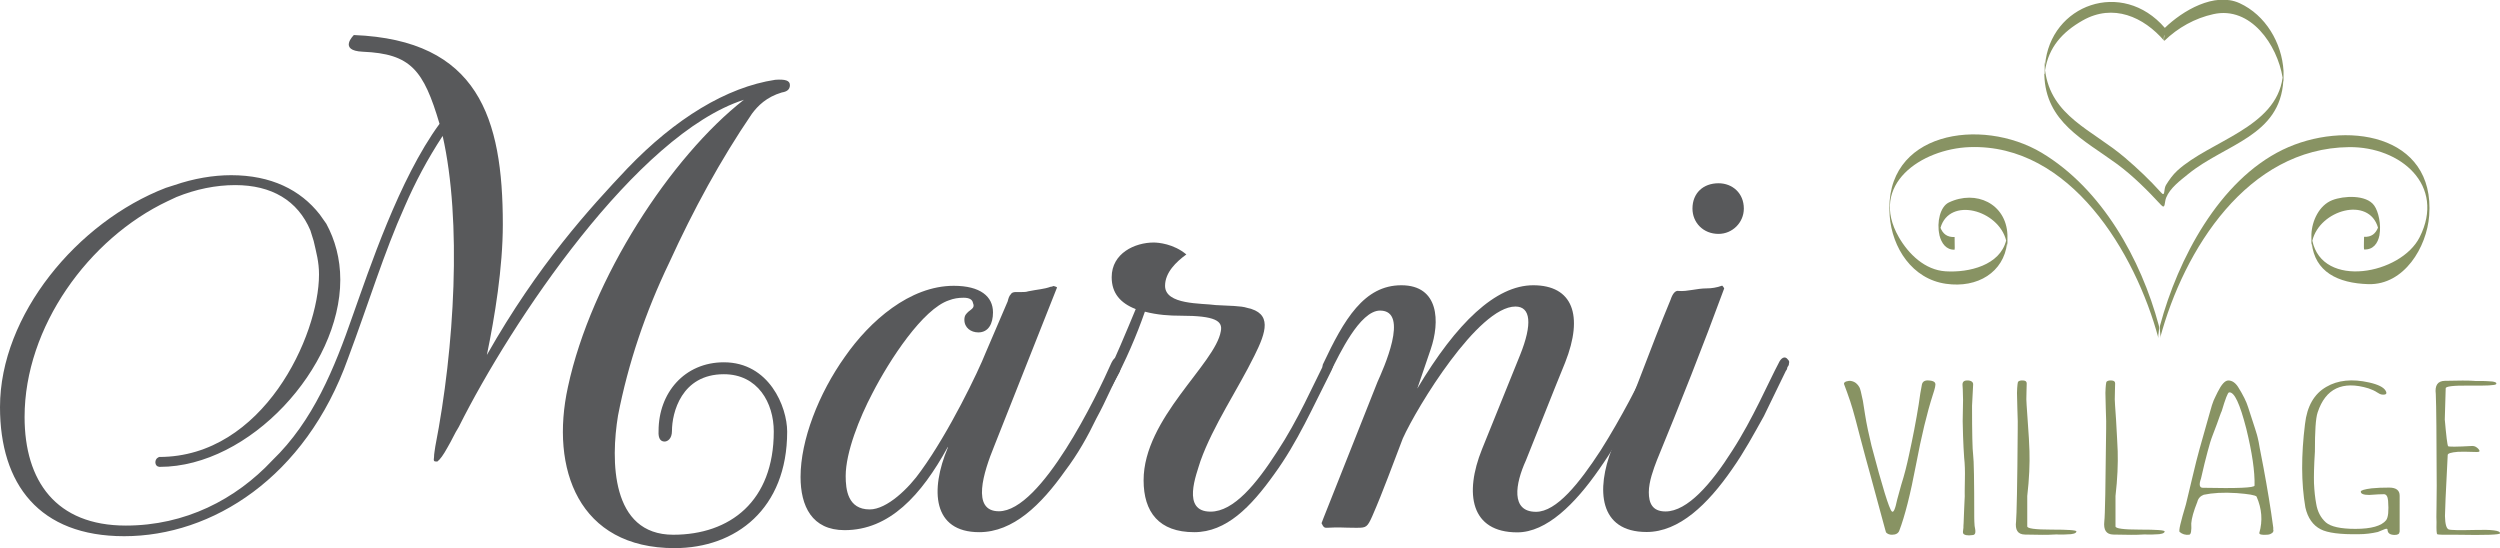 <?xml version="1.0" encoding="utf-8"?>
<!-- Generator: Adobe Illustrator 27.0.1, SVG Export Plug-In . SVG Version: 6.00 Build 0)  -->
<svg version="1.1" id="Layer_1" xmlns="http://www.w3.org/2000/svg" xmlns:xlink="http://www.w3.org/1999/xlink" x="0px" y="0px"
	 viewBox="0 0 1362.8 298.8" style="enable-background:new 0 0 1362.8 298.8;" xml:space="preserve">
<style type="text/css">
	.Drop_x0020_Shadow{fill:none;}
	.Round_x0020_Corners_x0020_2_x0020_pt{fill:#FFFFFF;stroke:#000000;stroke-miterlimit:10;}
	.Live_x0020_Reflect_x0020_X{fill:none;}
	.Bevel_x0020_Soft{fill:url(#SVGID_1_);}
	.Dusk{fill:#FFFFFF;}
	.Foliage_GS{fill:#FFDD00;}
	.Pompadour_GS{fill-rule:evenodd;clip-rule:evenodd;fill:#44ADE2;}
	.st0{fill:#889363;}
	.st1{fill:#58595B;}
</style>
<linearGradient id="SVGID_1_" gradientUnits="userSpaceOnUse" x1="-26.834" y1="-134.854" x2="-26.127" y2="-134.147">
	<stop  offset="0" style="stop-color:#DEDFE3"/>
	<stop  offset="0.174" style="stop-color:#D8D9DD"/>
	<stop  offset="0.352" style="stop-color:#C9CACD"/>
	<stop  offset="0.532" style="stop-color:#B4B5B8"/>
	<stop  offset="0.714" style="stop-color:#989A9C"/>
	<stop  offset="0.895" style="stop-color:#797C7E"/>
	<stop  offset="1" style="stop-color:#656B6C"/>
</linearGradient>
<g>
	<path class="st0" d="M1019.6,259c-1.5-5.3-3.4-12.4-5.7-21.1c-1.8-7-3.1-11.9-3.9-14.6c-0.8-2.9-1.9-6-3.1-9.4l-1.7-4.6
		c-0.1-0.6,0.4-1.1,1.3-1.4c1-0.3,1.9-0.4,2.7-0.2c2,0.4,3.4,1.6,4.4,3.4c0.4,0.6,1,3,1.9,7.4l1.2,7.6c0.8,5.1,2,10.7,3.5,16.9
		c5.9,22.4,9.6,34.3,11,35.7c0.9,1.1,1.9-1,3-6.4c0-0.1,0.7-2.7,2.2-8c1.8-5.6,3.1-11,4.2-16.1c2.1-9.6,3.9-18.8,5.3-27.6
		c0.6-4.5,1.2-8.2,1.8-11.1c0.4-1.6,1.7-2.3,3.8-2.1c1.9,0.1,3.1,0.6,3.4,1.5c0.4,0.7-0.1,2.8-1.3,6.4c-3.1,9.6-6.2,22.4-9.2,38.3
		c-3,15.8-6,27.7-9.1,35.8c-0.6,1.4-1.9,2.1-4,2.1c-1.4,0-2.5-0.5-3.2-1.3C1028.1,290.4,1025.3,280,1019.6,259z"/>
	<path class="st0" d="M1070.3,287.7c0-0.7,0-1.5,0.1-2.4c0.1-3.9,0.3-6.5,0.3-7.7c0-0.8,0.1-2.3,0.2-4.5c0.1-1.9,0.2-3.4,0.1-4.5
		c0,0.1,0-2.3,0.1-7.4c0.1-4.3,0-8.2-0.4-11.7c-0.2-3.5-0.5-7.4-0.6-11.8c-0.1-5.2-0.2-7.9-0.2-8.1l0.2-11.6c-0.1-5-0.2-7.8-0.3-8.1
		c-0.1-1.6,0.7-2.5,2.5-2.5c2.2-0.1,3.4,0.9,3.3,2.2c0,0.3-0.2,4.1-0.6,11.6c0,14.8,0.2,23.7,0.6,26.8c0.4,2.7,0.6,14,0.6,34.3
		c0,1.5,0.1,2.9,0.2,4.4c0.5,2.6,1,5-1.3,5c-1.2,0.2-2.4,0.2-3.4,0C1069.4,291.1,1070.1,290.1,1070.3,287.7z"/>
	<path class="st0" d="M1106.3,245.9c0.2,6.9-0.1,15-1.2,24.5v16.5c-0.1,1.2,4.3,1.8,13.3,1.8c9,0,13.5,0.3,13.5,1
		c-0.1,1-1.8,1.6-5.2,1.6c-1,0.1-2.4,0.1-4.2,0.1c-0.8-0.1-1.9-0.1-3.1,0c-2.7,0.2-7.9,0.2-15.6,0c-3.9-0.1-5.4-2.5-4.8-7.2
		c0.3-3,0.7-19.8,0.9-50.3c0.1-2.1,0-5.8-0.2-11.3c-0.1-5-0.2-7.8-0.2-8.4c0.1-3.9,0.4-5.9,0.6-6.1c0.6-0.6,1.5-0.8,2.8-0.7
		c1.3,0.1,1.9,0.6,1.9,1.6c0,0.3,0,1.6-0.1,3.8c-0.1,2.4-0.1,4-0.1,4.9c0,0.7,0.2,4.3,0.7,11.1
		C1105.9,236.6,1106.2,242.3,1106.3,245.9z"/>
	<path class="st0" d="M1154.4,245.9c0.2,6.9-0.1,15-1.2,24.5v16.5c-0.1,1.2,4.3,1.8,13.3,1.8c9,0,13.5,0.3,13.5,1
		c-0.1,1-1.8,1.6-5.2,1.6c-0.9,0.1-2.4,0.1-4.1,0.1c-0.8-0.1-1.9-0.1-3.1,0c-2.7,0.2-7.9,0.2-15.6,0c-3.9-0.1-5.4-2.5-4.9-7.2
		c0.4-3,0.7-19.8,1-50.3c0.1-2.1,0-5.8-0.2-11.3c-0.1-5-0.2-7.8-0.2-8.4c0.1-3.9,0.4-5.9,0.6-6.1c0.6-0.6,1.6-0.8,2.8-0.7
		c1.3,0.1,1.9,0.6,1.9,1.6c0,0.3,0,1.6-0.1,3.8c-0.1,2.4-0.1,4-0.1,4.9c0,0.7,0.2,4.3,0.7,11.1
		C1153.9,236.6,1154.3,242.3,1154.4,245.9z"/>
	<path class="st0" d="M1239.3,288.9c0,0.8-0.2,1.3-0.7,1.6c-0.7,0.6-1.7,1-3,1c-2.8,0.2-4.1-0.2-4-1c1.9-6.6,1.4-13.2-1.5-19.8
		c-0.7-0.8-4.3-1.4-10.8-1.9c-7.2-0.5-13.3-0.1-18,0.9c-1.8,0.7-3,1.9-3.5,3.9c-2,5-3.1,8.9-3.3,11.7c0.2,4-0.1,6.1-1.2,6.2
		c-2,0.2-3.7-0.3-5.1-1.5c-0.7-0.5,0.5-5.4,3.4-15.1l3.3-13.8c1.7-7.3,3.1-12.7,4.1-16.3l5.7-20.2c0.8-2.9,1.4-4.9,2-6.3
		c0.6-1.4,1.4-2.9,2.2-4.6c2.1-4.2,4-6.3,5.8-6.3c2,0,3.8,1.2,5.3,3.5c2.7,4.3,4.6,8.1,5.5,11.1c3.3,10.1,5.1,15.6,5.2,16.5
		c0.4,1.4,0.7,3.3,1.1,5.6l2.1,10.9c2.1,11.3,3.9,22.1,5.3,32.6V288.9z M1215.1,213.9c-0.7,0.1-2,3.5-4,10.2c-0.4,0.7-1.2,3.1-2.6,7
		c-1.5,4.1-2.9,7.4-3.7,10.1c-0.8,2.8-1.9,6.7-3.1,11.6l-1.9,8.1c-1.2,3.3-0.8,5,1,5c18.7,0.4,28.1,0,28.2-1.2
		c0.2-7.6-1.3-17.9-4.5-31C1221,220.1,1218,213.5,1215.1,213.9z"/>
	<path class="st0" d="M1308,289.9c0,1.1-0.8,1.7-2.6,1.7c-2.6,0-3.9-1-3.9-2.9c-0.1-0.6-0.7-0.6-1.9-0.1c-1.9,0.8-3.1,1.3-3.4,1.4
		c-3.5,0.8-7,1.2-10.2,1.2c-10.2,0.2-17.2-0.7-21-2.7c-4.1-2.1-7-6.1-8.3-11.9c-2.3-13.4-2.3-28.5-0.2-45.4
		c1.1-9.8,5-16.5,11.6-20.3c6.3-3.7,14.1-4.5,23.4-2.4c4.9,1.1,7.8,2.6,8.9,4.4c1,1.7,0.4,2.4-1.9,2.2c-0.8-0.1-1.7-0.5-2.7-1.2
		c-1.3-0.9-3-1.6-4.7-2.2c-14.2-4.3-23.4,0.1-27.7,13.1c-1.1,3.2-1.5,10.3-1.5,21.4c-0.5,7.7-0.6,13.4-0.5,17.2
		c0.2,4.3,0.6,8,1.2,11.2c0.7,4.3,2.5,7.7,5.3,10.2c2.7,2.3,8,3.5,16.1,3.5c8.6,0,14.2-1.6,16.7-4.7c1.2-1.6,1.5-5.1,1.1-10.6
		c-0.2-2.4-1-3.6-2.3-3.6s-4,0.1-8,0.4c-3.1,0-4.6-0.6-4.6-1.8c0-0.7,2-1.3,5.9-1.8c2.9-0.3,6-0.4,9.6-0.4c3.8,0,5.7,1.5,5.7,4.4
		V289.9z"/>
	<path class="st0" d="M1362.8,290.7c0.1,0.8-7.7,1.1-23.7,0.8c-6.7,0.1-10.2,0-10.5-0.3c-0.4-0.3-0.5-2.5-0.4-6.6
		c-0.1-0.9-0.1-3.8,0-8.7c0.1-5.5,0.1-9.2,0.1-11c-0.1-26.8-0.2-43.5-0.5-50.1c-0.6-4.7,1-7.1,4.9-7.2c7.7-0.2,12.9-0.2,15.6,0
		c0.3,0.1,1.5,0.1,3.4,0.1c2,0,3.4,0,4.5,0.1c3.7,0.1,5.1,0.7,4.5,1.6c-0.5,0.7-5.3,0.9-14.6,0.8c-8.7-0.1-13,0.4-12.9,1.5l-0.5,17
		c0.8,9.1,1.4,13.9,1.8,14.5c0.1,0.4,4.5,0.4,13.3-0.1c1.2,0,2.3,0.6,3.3,1.7c0.9,1.1,0.7,1.6-0.8,1.6c-5.7-0.2-9.2-0.2-10.5-0.1
		c-3.7,0.3-5.5,0.9-5.5,1.7c-1.1,20.5-1.5,31.6-1.5,33.3c0.1,4.2,0.7,6.7,2,7.3c1.1,0.4,5.7,0.5,14,0.3
		C1358.4,288.6,1363,289.2,1362.8,290.7z"/>
</g>
<g>
	<path class="st0" d="M1179.9,19c-0.3,1.4-0.5,2.7,0,3.3C1180.4,21.8,1180.1,20.4,1179.9,19z"/>
	<path class="st0" d="M1244.4,81.6c-34.8,16.9-57.2,59.7-66.9,95.8c-0.6,2.2,0.6,4.8,0,6.9c13-48.4,47.7-103.5,103-104.1
		c28.1-0.3,52.8,20.8,38.5,49.1c-10.2,20.3-53,28.3-58.5,1.9c4.1-16.9,30.9-24.3,35.8-7.1c-1.3,3.2-3.5,5.2-7.6,5c0,0-0.2,6.9,0,6.9
		c5,0.2,7.5-3.3,8.4-7.8c0,0,0,0.1,0,0.1c0-0.1,0-0.1,0-0.2c1-5.6-0.5-12.8-2.9-16.1c-4.3-6-16.7-5.3-22.8-2.9
		c-7.2,2.8-11.1,11.3-11.4,18.6c0,0,0-0.1,0-0.1c0,0.1,0,0.1,0,0.2c0,0.1,0,0.2,0,0.3c0,0.3,0,0.5,0,0.8c0,1.9,0,3.7,0,5.6
		c0-0.6,0.1-1.3,0.2-1.9c1.7,15.5,14,21.8,30.9,22.3c19.5,0.5,31.8-20.2,33.1-37.3C1327.6,72.6,1277.9,65.4,1244.4,81.6z"/>
	<path class="st0" d="M1176.8,177.4c-9.7-36.2-31.1-74.5-63.8-94.1c-33-19.7-86.4-11.5-82.9,34.3c1.3,17.5,12.3,34.5,30.7,37.1
		c17.3,2.5,31.5-6.4,33.3-22.1c0.1,0.6,0.2,1.2,0.2,1.9c0-1.7,0-3.5,0-5.2c0-0.2,0-0.4,0-0.5c0-0.1,0-0.2,0-0.3c0-0.2,0-0.5,0-0.7
		c0,0.1,0,0.1,0,0.2c-0.7-17-17.2-24.7-32-17.6c-4.7,2.3-6.6,10.8-5.1,17.5c0,0.2,0,0.4,0,0.6c0-0.1,0-0.3,0-0.4
		c1.1,4.6,3.8,8.2,8.3,8c0.2,0-0.1-6.9,0-6.9c-4.1,0.2-6.4-1.8-7.7-5c4.9-17.1,31.6-9.8,35.8,6.9c-3.4,13.5-20.2,17.6-33,16.8
		c-11.3-0.7-20.2-9.4-25.5-18.6c-16.6-28.8,12.4-48.1,38.5-49.1c54.9-2,90.5,57.6,103,104.1C1176.2,182.2,1177.4,179.6,1176.8,177.4
		z"/>
	<path class="st0" d="M1114.4,40.6c0,0,0,0.1,0,0.2c0,0,0,0,0-0.1c0.7,25.9,21.5,35.4,39.9,48.9c8.6,6.4,16.4,14.2,23.7,22.1
		c2.5,2.7,1.8-1.5,2.8-3.9c2.1-5.3,7.7-9.4,12-12.9c20.3-16.5,50.2-20.6,51.9-51.1c0,0.3,0.1,0.6,0.1,0.9c0-0.9,0-1.8,0-2.8
		c0-0.2,0-0.5,0-0.7c0-0.5,0-0.9,0-1.4c0-0.5,0-1.1,0-1.6c0,0.2,0,0.3,0,0.5c-0.9-15.4-9.8-30.5-24-37c-13.7-6.2-31.1,4.2-40.7,13.5
		c-23.2-26.9-62.5-12.8-65.3,20.3c0-0.6-0.1-1.1-0.2-1.7c0,1.7,0,3.5,0,5.2c0,0.4,0,0.7,0,1.1C1114.3,40.4,1114.4,40.5,1114.4,40.6z
		 M1135.4,11.1c16.5-9.3,33.1-2,44.4,11.2c-0.5-0.6-0.3-2,0-3.3c0.3,1.4,0.5,2.8,0,3.3c7.4-7.2,16.7-12.4,26.8-14.6
		c20.3-4.5,34.8,16.8,37.7,34.6c-3.7,27.4-39.5,34.4-57.4,50.7c-2.5,2.3-4.4,5-6.2,7.9c-1.4,2.3-0.2,6.9-2.8,3.9
		c-6.1-6.8-12.7-13-19.6-18.9c-17.7-15.1-40.3-22.5-43.5-47.6C1116.8,25.8,1124.1,17.5,1135.4,11.1z"/>
</g>
<g>
	<path class="st1" d="M86.8,249.1c56.7,0,87.1-66.1,87.1-99.5c0-6.9-1.5-12-2.9-18.2l-1.8-5.8c-6.9-16.3-21.1-24.7-41-24.7
		c-10.5,0-21.4,2.2-32,6.5l-4.7,2.2C48.3,130,13.4,178.3,13.4,227.3c0,34.9,17.1,59.2,55.2,59.2c32.3,0,59.9-14.2,79.9-35.6
		c22.2-21.4,33.8-50.1,43.9-79.2c8.7-24.3,25.1-74.1,47.2-104.2c-8.7-29.4-15.7-38.2-41.8-39.3c-13.7-0.6-4.9-9.1-4.9-9.1
		c67.8,2.7,81.2,45.1,81.2,103.2c0,23.6-4.4,50.5-8.7,71.2c28-49.4,56.3-80.2,76.6-101.7c26.1-27.2,54.1-44.3,80.6-48.3
		c5.5-0.4,8,0.4,8,2.9c0,2.5-1.8,3.6-4.4,4c-8.4,2.5-13.1,7.3-16.3,11.6c-17.1,25.1-31.9,52.3-45,81c-13.1,27.2-22.5,55.2-28,83.5
		c-4,24.3-4,65,30.1,65c30.9,0,54.8-18.2,54.8-56.3c0-15.6-8.7-31.2-27.2-31.2c-23.2,0-28.3,21.1-28.3,30.9c0,4.4-2.5,5.8-4,5.8
		c-1.8,0-3.6-1.1-3.3-5.8c0-20.7,14.1-37.4,35.6-37.4c24.7,0,34.5,24.3,34.5,37.8c0,42.1-28,63.5-61.4,63.5
		c-52.3,0-67.9-43.2-58.1-87.9c12.7-59.2,56.3-125.6,95.9-156.5c-58.5,18.9-126.7,120.9-155.4,178.3c-2.5,4-3.6,6.9-6.2,11.3
		c-2.2,4-4,6.5-5.5,7.6c-1.8,0-2.2,0-1.8-2.5c0-1.8,0.4-3.3,0.7-5.8c10.5-53.7,14.5-122.7,4-169.2c-8.3,12.7-14.9,25.1-20.7,38.5
		c-11.3,25.1-19.6,52.6-30.9,82.8c-23.2,65-74.1,96.9-122,96.9C21.4,292.3,0,264,0,221.9c0-50.1,42.1-100.9,90.4-119.5l4.7-1.5
		c10.5-3.6,21.1-5.4,30.9-5.4c21.8,0,37.8,8,48.3,21.4l3.6,5.1c4.7,8.7,7.6,18.9,7.6,30.5c0,47.9-49.4,102-98.4,102
		c0,0-2.2,0.1-2.4-2.3C84.6,249.7,86.8,249.1,86.8,249.1z"/>
	<path class="st1" d="M610.4,202.6c-4,6.9-7.3,15.6-12.7,25.4c-4.7,9.8-10.2,19.6-17.1,28.7c-13.1,18.5-28.3,33.4-46.8,33.4
		c-25.4,0-26.9-22.9-17.1-46.1v-0.4c-14.5,26.5-31.9,45.4-56.3,45.4c-17.8,0-24-13.1-24-29c0-20,9.8-45.4,24.3-65.7
		c13.4-19.2,35.2-38.5,59.2-38.5c14.5,0,21.4,5.8,21.4,14.5c0,6.2-2.5,10.9-8,10.9c-4,0-7.6-2.5-7.6-6.9c0-2.5,1.1-3.3,2.2-4.4
		c1.8-1.5,3.6-2.2,2.5-4.7c-0.3-1.8-1.8-2.9-5.1-2.9c-2.9,0-5.4,0.4-8,1.4c-14.2,4.7-32.3,32.3-41.8,50.8c-6.9,13.1-14.5,32-14.5,45
		c0,7.3,1.1,18.2,13.1,18.2c9.4,0,21.4-11.6,28-21.1c15.3-21.1,31.2-54.1,35.2-64.3l12-28c0.4-1.5,0.7-2.9,1.8-4
		c0.3-0.7,1.4-1.1,2.5-1.1h3.3c1.1,0,2.5,0,3.6-0.4c5.4-1.1,8.4-1.1,12.3-2.5c0.4,0,0.7,0,1.5-0.4c1.5,0.4,2.2,0.7,1.8,1.1
		l-34.1,86.1c-5.8,14.2-12.7,35.6,2.5,35.6c23.2,0,53.7-63.5,61.4-81c0.4-0.7,0.7-1.4,1.5-2.2c0.7-0.4,1.4-0.7,2.2-0.7
		c1.1,0,1.8,0.4,2.2,0.7c0.4,0.7,0.4,1.5,0,2.5C611.5,199.7,610.7,201.2,610.4,202.6z"/>
	<path class="st1" d="M725.5,202.6c-9.8,19.2-18.2,38.5-30.9,55.9c-12.7,17.8-26.1,31.6-43.6,31.6c-19.2,0-27.6-10.9-27.6-28.3
		c0-33.8,39.2-63.5,42.1-81.3c1.1-5.5-2.9-8.4-21.8-8.4c-6.2,0-12.7-0.4-19.6-2.2c-4.4,12.7-10.5,26.9-17.4,39.6
		c-1.1,2.5-2.9,2.9-4.7,1.1c-0.7-0.4-0.7-1.5,0-2.9c5.5-11.3,12.3-27.6,17.1-39.2c-8.4-3.3-13.1-8.7-13.1-17.4
		c0-13.1,12.7-18.9,22.9-18.9c2.5,0,10.9,0.7,17.8,6.5c-5.5,4-11.6,9.8-11.6,17.1c0,10.5,20,9.4,27.6,10.5
		c7.3,0.4,13.8,0.4,17.1,1.5c13.8,2.9,10.5,13.1,4,26.1c-9.1,18.5-22.5,38.1-29.4,57.4c-2.2,7.3-10.5,27.6,5.5,27.6
		c12.7,0,25.1-15.3,36.3-32.7c11.3-17.1,20-37,25.4-47.6c1.1-1.1,1.4-2.9,2.5-4c0.4-0.4,1.5,0,2.6,0.7
		C728,196.8,726.9,199.4,725.5,202.6z"/>
	<path class="st1" d="M902.3,202.3c-6.9,13.4-16.7,33.8-30.5,53.4c-13.1,18.9-28.7,34.5-44.7,34.5c-25.4,0-29-21.1-19.2-45.4
		l20.7-51.2c6.9-17.1,5.8-26.5-2.5-26.5c-20.3,0-53.7,54.8-61.4,71.9c-5.5,14.2-10.5,28.3-16.7,42.5c-2.6,5.8-3.3,6.2-8,6.2h-1.4
		c-6.2,0-8.4-0.4-15.3,0c-1.1,0-1.8,0-2.9-2.5l1.1-2.9l29.4-74.1c2.9-6.5,17.8-38.9,1.4-38.9c-11.2,0-22.5,24.7-26.5,32.3
		c-0.4,1.5-2.2,0.4-3.3,0c-1.4-0.7-1.8-1.8-1.4-2.9c11.6-24.7,22.5-43.2,42.8-43.2c20.7,0,21.1,20,16,34.9l-7.3,21.4
		c21.4-35.9,42.8-56.3,63.2-56.3c21.4,0,27.6,16.3,17.4,42.1c-7.3,17.8-14.2,35.6-21.4,53.4c-5.8,12.7-8.4,28,5.5,28
		c11.2,0,23.6-15.6,35.2-33.4c11.3-17.8,21.4-37.8,26.2-47.6c0-0.4,0-0.7,0.4-1.1c1.8-4,6.2-2.2,5.1,1.8L902.3,202.3z"/>
	<path class="st1" d="M974.2,200.8c0,0.4-0.4,1.1-0.7,1.4c-3.3,6.9-7.3,14.9-12,24.7c-5.5,9.8-10.5,19.2-17.4,29
		c-13.1,18.9-28.7,34.1-46.5,34.1c-26.1,0-27.6-23.2-18.9-45.4c11.3-27.2,20.7-54.1,32-81.3c1.1-3.3,2.6-5.1,4.4-4.7
		c4.7,0.4,9.8-1.4,15.3-1.4c2.5,0,5.4-0.4,8.4-1.5c0.4,0.4,0.7,0.7,1.1,1.5c-11.6,31.6-24,62.8-36.7,93.7
		c-1.8,4.7-4.4,11.6-4.4,17.4s1.8,10.5,9.1,10.5c12,0,25.1-15.3,36.3-33c11.3-17.4,20-37.8,25.4-47.9c1.1-2.5,3.3-4.4,5.1-1.8
		c1.1,1.1,0.4,1.8,0.4,2.9C974.6,199.7,974.2,200.4,974.2,200.8z M936.8,127.5c-8.4,0-14.2-6.2-14.2-13.8c0-8.4,5.8-13.8,14.2-13.8
		c7.6,0,13.8,5.4,13.8,13.8C950.6,121.3,944.4,127.5,936.8,127.5z"/>
</g>
</svg>
